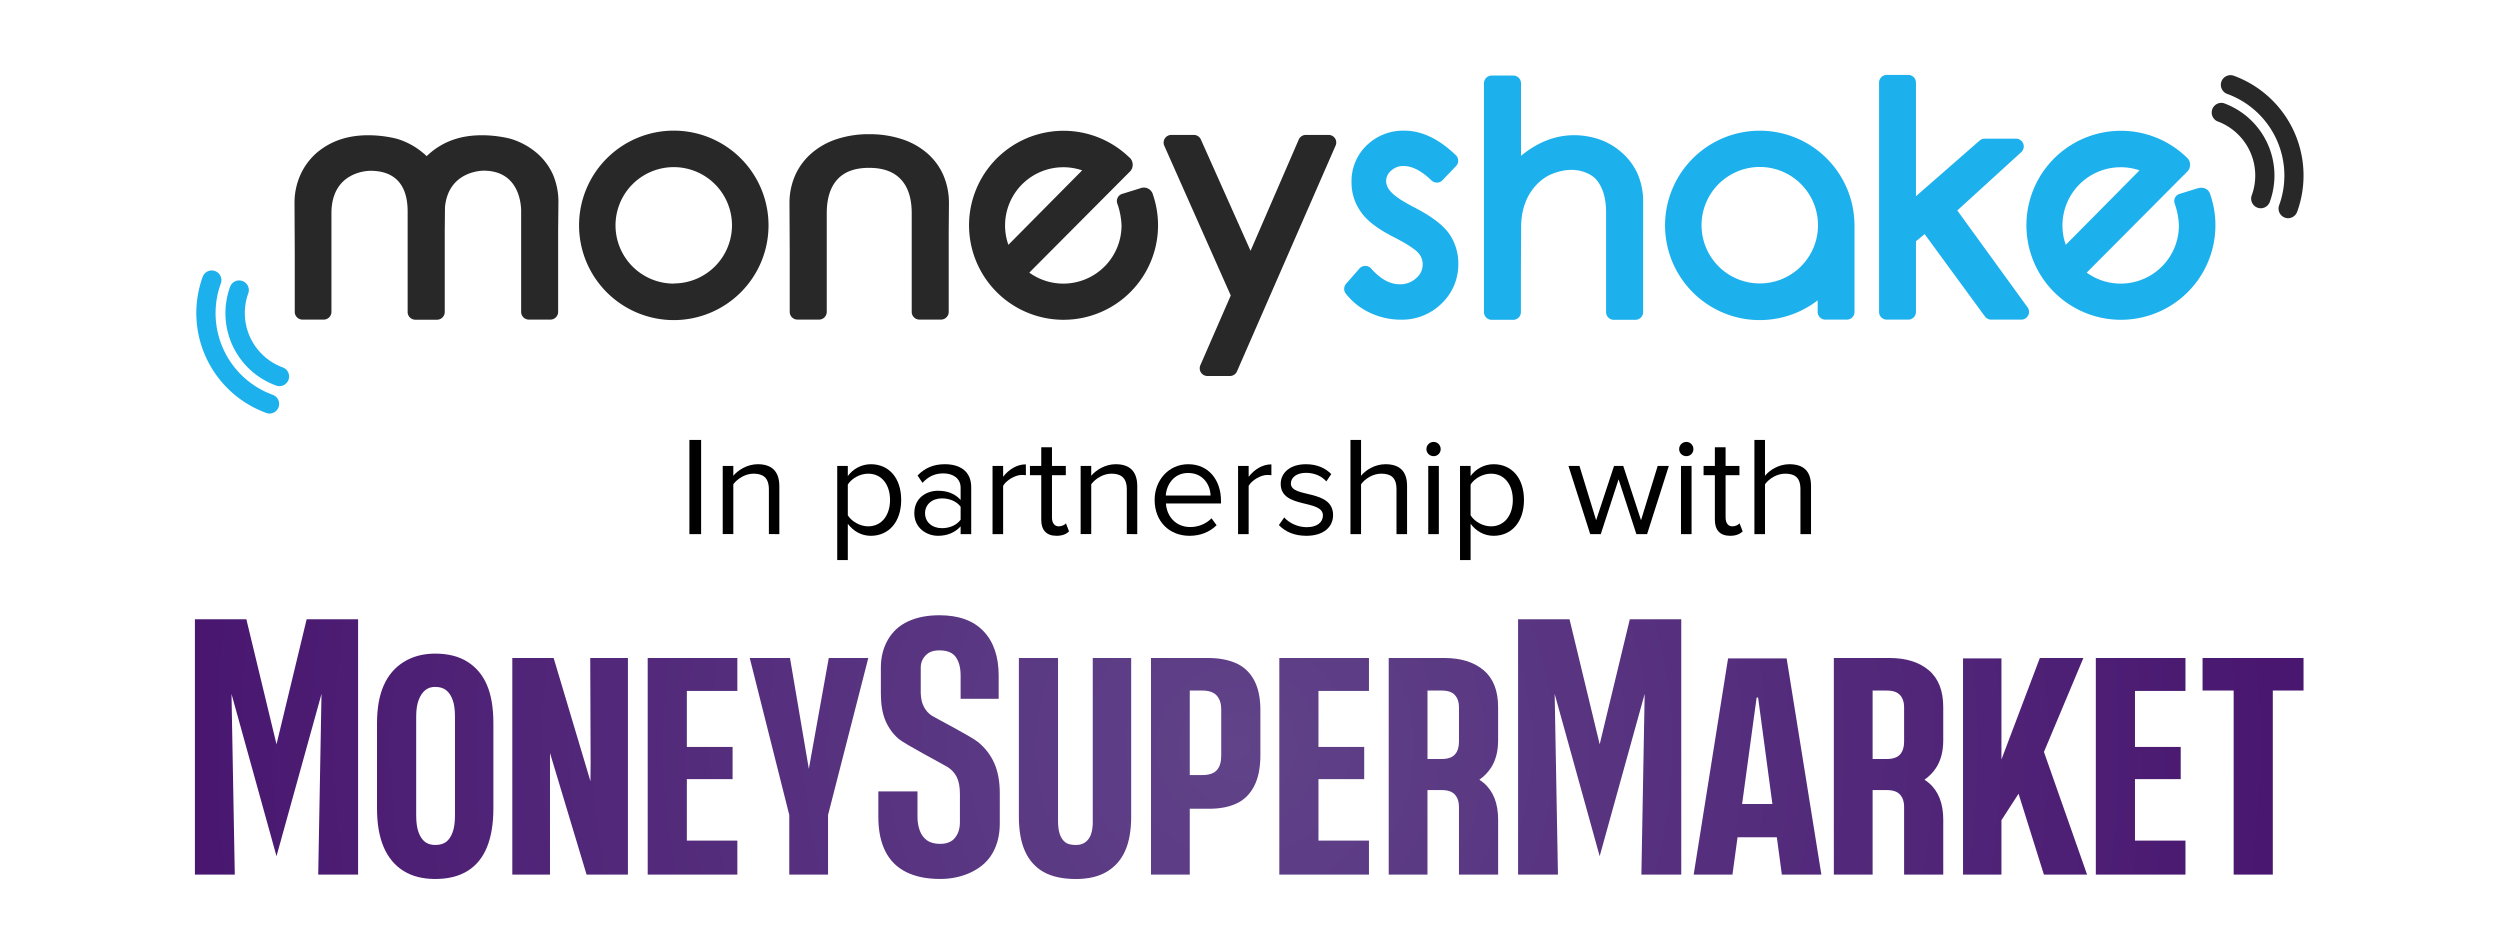 <?xml version="1.0" encoding="UTF-8" standalone="no"?>
<svg
   viewBox="0 0 545.71 207.64"
   version="1.1"
   id="svg70"
   sodipodi:docname="moneyshake_logo_msm.svg"
   width="545.71"
   height="207.64"
   inkscape:version="1.2.2 (b0a8486541, 2022-12-01)"
   xmlns:inkscape="http://www.inkscape.org/namespaces/inkscape"
   xmlns:sodipodi="http://sodipodi.sourceforge.net/DTD/sodipodi-0.dtd"
   xmlns:xlink="http://www.w3.org/1999/xlink"
   xmlns="http://www.w3.org/2000/svg"
   xmlns:svg="http://www.w3.org/2000/svg">
  <sodipodi:namedview
     id="namedview72"
     pagecolor="#ffffff"
     bordercolor="#666666"
     borderopacity="1.0"
     inkscape:showpageshadow="2"
     inkscape:pageopacity="0.0"
     inkscape:pagecheckerboard="0"
     inkscape:deskcolor="#d1d1d1"
     showgrid="false"
     inkscape:zoom="1.4316689"
     inkscape:cx="392.89811"
     inkscape:cy="148.42817"
     inkscape:window-width="934"
     inkscape:window-height="1028"
     inkscape:window-x="968"
     inkscape:window-y="34"
     inkscape:window-maximized="1"
     inkscape:current-layer="Layer_1-2"
     showguides="true">
    <sodipodi:guide
       position="58.673,119.631"
       orientation="0,-1"
       id="guide354"
       inkscape:locked="false" />
  </sodipodi:namedview>
  <defs
     id="defs4">
    <style
       id="style2">.cls-1{fill:#282828;}.cls-2{fill:#1cb0ed;}</style>
    <radialGradient
       id="SVGID_2_"
       cx="504.947"
       cy="63.826"
       r="500.402"
       gradientUnits="userSpaceOnUse">
      <stop
         offset="0"
         style="stop-color:#604389"
         id="stop358" />
      <stop
         offset="0.999"
         style="stop-color:#491770"
         id="stop360" />
    </radialGradient>
    <radialGradient
       id="radialGradient511"
       cx="504.947"
       cy="63.826"
       r="500.402"
       gradientUnits="userSpaceOnUse">
      <stop
         offset="0"
         style="stop-color:#604389"
         id="stop507" />
      <stop
         offset="0.999"
         style="stop-color:#491770"
         id="stop509" />
    </radialGradient>
    <path
       id="SVGID_1_"
       d="m 1020.58,20.69 v 15.76 h -14.88 v 89.08 H 986.75 V 36.45 H 971.7 V 20.69 Z m -879.22,13.1 c 2.06,4.84 3.1,10.98 3.1,18.42 v 41.26 c 0,7.44 -1.04,13.7 -3.1,18.77 -2.07,5.08 -5.2,8.92 -9.39,11.51 -4.19,2.6 -9.42,3.9 -15.67,3.9 -6.02,0 -11.13,-1.3 -15.32,-3.9 -4.19,-2.6 -7.38,-6.4 -9.56,-11.42 -2.19,-5.02 -3.28,-11.3 -3.28,-18.86 V 52.21 c 0,-7.32 1.09,-13.43 3.28,-18.33 2.18,-4.9 5.43,-8.68 9.74,-11.33 4.31,-2.66 9.36,-3.98 15.14,-3.98 6.26,0 11.48,1.33 15.67,3.98 4.2,2.65 7.33,6.4 9.39,11.24 z m -15.49,15.23 c 0,-3.19 -0.35,-5.81 -1.06,-7.88 -0.71,-2.06 -1.74,-3.66 -3.1,-4.78 -1.36,-1.12 -3.16,-1.68 -5.4,-1.68 -2.01,0 -3.66,0.56 -4.96,1.68 -1.3,1.12 -2.33,2.72 -3.1,4.78 -0.77,2.07 -1.15,4.69 -1.15,7.88 v 47.82 c 0,3.43 0.38,6.17 1.15,8.23 0.77,2.07 1.8,3.6 3.1,4.61 1.3,1 2.95,1.5 4.96,1.5 2.24,0 4.01,-0.5 5.31,-1.5 1.3,-1 2.33,-2.54 3.1,-4.61 0.77,-2.06 1.15,-4.81 1.15,-8.23 z m 794.17,76.51 h 43.39 V 109.06 H 938.99 V 79.31 h 22.14 V 63.72 h -22.14 v -27.1 h 24.44 V 20.69 H 920.04 Z M 191.52,71.69 191.44,80.35 173.63,20.69 h -20.01 v 104.84 h 18.24 V 66.67 l 17.71,58.86 h 20.01 V 20.69 H 191.34 Z M 512.59,31.31 c 2.06,3.78 3.1,8.62 3.1,14.52 V 67.8 c 0,6.02 -1,10.98 -3.01,14.88 -2.01,3.9 -4.84,6.7 -8.5,8.41 -3.66,1.71 -8.09,2.57 -13.28,2.57 h -9.39 v 31.88 H 462.74 V 20.69 h 27.63 c 5.19,0 9.68,0.83 13.46,2.48 3.77,1.65 6.69,4.37 8.76,8.14 z m -15.85,14.17 c 0,-2.71 -0.71,-4.9 -2.13,-6.55 -1.42,-1.65 -3.78,-2.48 -7.08,-2.48 h -6.02 v 40.91 h 6.02 c 3.3,0 5.67,-0.8 7.08,-2.39 1.42,-1.59 2.13,-3.92 2.13,-7 z m -277.59,80.05 h 43.39 V 109.06 H 238.1 V 79.31 h 22.14 V 63.72 H 238.1 v -27.1 h 24.44 V 20.69 h -43.39 z m 305.7,0 h 43.39 V 109.06 H 543.8 V 79.31 h 22.14 V 63.72 H 543.8 v -27.1 h 24.44 V 20.69 H 524.85 Z M 914.02,20.69 H 892.95 L 874.36,69.82 V 20.87 h -18.59 v 104.66 h 18.59 V 99.2 l 8.28,-12.82 12.27,39.15 h 20.9 L 894.93,66.16 Z M 297.14,74.35 288.02,20.69 h -19.48 l 19.13,75.97 v 28.87 h 18.77 V 96.66 l 19.48,-75.97 h -19.13 z m 473.25,-53.48 16.82,104.66 h -19.13 l -2.43,-18.06 h -19.02 l -2.46,18.06 H 725.4 L 742.05,20.87 Z m -6.89,70.48 -6.92,-51.53 h -0.71 l -7.03,51.53 z m -328.92,8.32 c 0,2.6 -0.3,4.72 -0.89,6.38 -0.59,1.66 -1.51,2.92 -2.74,3.81 -1.24,0.89 -2.74,1.33 -4.52,1.33 -2.36,0 -4.1,-0.44 -5.22,-1.33 -1.12,-0.89 -1.98,-2.15 -2.57,-3.81 -0.59,-1.65 -0.89,-3.78 -0.89,-6.38 V 20.69 H 398.8 v 76.86 c 0,6.73 1,12.31 3.01,16.74 2.01,4.43 5.02,7.76 9.03,10.01 4.01,2.24 9.21,3.36 15.58,3.36 6.02,0 11.01,-1.18 14.96,-3.54 3.95,-2.36 6.91,-5.72 8.85,-10.09 1.95,-4.37 2.92,-9.86 2.92,-16.47 V 20.69 H 434.56 V 99.67 Z M 846.19,44.42 v 16.12 c 0,5.31 -1.15,9.74 -3.45,13.28 -1.48,2.27 -3.35,4.19 -5.61,5.76 l -0.06,-0.02 c 0.74,0.49 1.46,1.01 2.13,1.58 4.66,3.96 7,9.89 7,17.8 v 26.59 H 827.25 V 92.59 c 0,-2.36 -0.65,-4.28 -1.95,-5.76 -1.3,-1.47 -3.43,-2.21 -6.38,-2.21 h -6.91 v 40.91 H 793.24 V 20.69 h 26.92 c 8.03,0 14.37,1.98 19.04,5.93 4.66,3.96 6.99,9.89 6.99,17.8 z m -27.27,25.15 c 2.95,0 5.07,-0.74 6.38,-2.21 1.3,-1.47 1.95,-3.51 1.95,-6.11 V 44.42 c 0,-2.36 -0.65,-4.28 -1.95,-5.76 -1.3,-1.47 -3.43,-2.21 -6.38,-2.21 h -6.91 V 69.57 Z M 630.75,44.42 v 16.12 c 0,5.31 -1.15,9.74 -3.45,13.28 -1.48,2.27 -3.35,4.19 -5.61,5.76 l -0.06,-0.02 c 0.74,0.49 1.46,1.01 2.13,1.58 4.66,3.96 7,9.89 7,17.8 v 26.59 H 611.8 V 92.59 c 0,-2.36 -0.65,-4.28 -1.95,-5.76 -1.3,-1.47 -3.43,-2.21 -6.38,-2.21 h -6.91 v 40.91 H 577.8 V 20.69 h 26.92 c 8.03,0 14.37,1.98 19.04,5.93 4.66,3.96 6.99,9.89 6.99,17.8 z m -27.27,25.15 c 2.95,0 5.07,-0.74 6.38,-2.21 1.3,-1.47 1.95,-3.51 1.95,-6.11 V 44.42 c 0,-2.36 -0.65,-4.28 -1.95,-5.76 -1.3,-1.47 -3.43,-2.21 -6.38,-2.21 h -6.91 V 69.57 Z M 39.49,62.47 24.9,1.95 H 0 v 123.58 h 19.3 l -1.59,-87.45 21.78,78.54 21.78,-78.54 -1.59,87.45 h 19.3 V 1.95 h -24.9 z m 339.52,-1.12 c -3.48,-2.83 -21.02,-11.83 -22.49,-12.84 -1.48,-1 -2.69,-2.36 -3.63,-4.07 -0.95,-1.71 -1.48,-3.92 -1.59,-6.64 V 25.32 c 0,-1.53 0.35,-2.92 1.06,-4.16 0.71,-1.24 1.68,-2.24 2.92,-3.01 1.24,-0.77 2.92,-1.15 5.05,-1.15 3.78,0 6.43,1.09 7.97,3.28 1.53,2.19 2.3,5.17 2.3,8.94 v 11.23 h 18.42 V 29.22 c 0,-9.21 -2.45,-16.38 -7.35,-21.52 C 376.77,2.56 369.66,0 360.33,0 c -5.79,0 -10.8,0.97 -15.05,2.92 -4.25,1.95 -7.53,4.9 -9.83,8.85 -2.3,3.96 -3.45,8.47 -3.45,13.55 v 12.47 c 0,5.31 0.74,9.71 2.21,13.19 1.48,3.48 3.6,6.44 6.38,8.85 2.77,2.42 21.78,12.4 23.73,13.64 1.95,1.24 3.42,2.86 4.43,4.87 1,2.01 1.51,4.72 1.51,8.15 v 13.71 c 0,3.07 -0.8,5.58 -2.39,7.53 -1.59,1.95 -3.98,2.92 -7.17,2.92 -2.72,0 -4.87,-0.59 -6.46,-1.77 -1.59,-1.18 -2.75,-2.77 -3.45,-4.78 -0.71,-2.01 -1.06,-4.13 -1.06,-6.38 V 85.25 h -18.95 v 12.47 c 0,6.49 1.12,11.98 3.36,16.47 2.24,4.49 5.61,7.85 10.09,10.09 4.49,2.24 9.98,3.36 16.47,3.36 5.55,0 10.63,-1.12 15.23,-3.36 4.6,-2.24 8.03,-5.37 10.27,-9.39 2.24,-4.01 3.36,-8.74 3.36,-14.17 v -14.6 c 0,-5.67 -0.89,-10.51 -2.66,-14.52 -1.78,-3.99 -4.41,-7.42 -7.89,-10.25 z m 300.9,1.12 -14.6,-60.52 h -24.9 v 123.58 h 19.3 l -1.59,-87.45 21.78,78.54 21.78,-78.54 -1.59,87.45 h 19.3 V 1.95 h -24.9 z" />
  </defs>
  <g
     id="Layer_2"
     data-name="Layer 2">
    <g
       id="Layer_1-2"
       data-name="Layer 1">
      <path
         class="cls-1"
         d="m 493.493,45.459 a 2.141,2.141 0 0 1 -0.717,-0.126 2.099,2.099 0 0 1 -1.256,-2.698 12.603,12.603 0 0 0 -7.536,-16.168 2.107,2.107 0 0 1 1.425,-3.945 16.801,16.801 0 0 1 10.048,21.555 2.107,2.107 0 0 1 -1.964,1.382 z"
         id="path6"
         style="stroke-width:1" />
      <path
         class="cls-1"
         d="m 499.478,47.634 a 1.947,1.947 0 0 1 -0.717,-0.126 2.107,2.107 0 0 1 -1.264,-2.698 18.967,18.967 0 0 0 -11.338,-24.312 2.109,2.109 0 0 1 1.45,-3.962 23.19,23.19 0 0 1 13.816,29.715 2.116,2.116 0 0 1 -1.947,1.382 z"
         id="path8"
         style="stroke-width:1" />
      <path
         class="cls-2"
         d="M 60.992,84.287 A 2.141,2.141 0 0 1 60.276,84.16 16.801,16.801 0 0 1 50.227,62.605 a 2.108,2.108 0 0 1 3.962,1.442 12.645,12.645 0 0 0 7.528,16.152 2.107,2.107 0 0 1 -0.725,4.088 z"
         id="path10"
         style="stroke-width:1" />
      <path
         class="cls-2"
         d="M 58.86,90.272 A 2.141,2.141 0 0 1 58.143,90.145 23.207,23.207 0 0 1 44.242,60.43 a 2.108,2.108 0 0 1 3.962,1.442 18.959,18.959 0 0 0 11.338,24.312 2.107,2.107 0 0 1 -0.683,4.088 z"
         id="path12"
         style="stroke-width:1" />
      <path
         class="cls-1"
         d="m 291.422,30.209 a 1.686,1.686 0 0 0 -1.416,-0.759 h -4.965 a 1.686,1.686 0 0 0 -1.543,1.012 L 272.977,54.749 262.128,30.445 a 1.686,1.686 0 0 0 -1.534,-0.995 h -4.906 a 1.686,1.686 0 0 0 -1.416,0.767 1.686,1.686 0 0 0 -0.126,1.602 l 14.508,32.682 -6.634,15.216 a 1.686,1.686 0 0 0 1.543,2.36 h 4.906 a 1.686,1.686 0 0 0 1.543,-1.012 l 21.513,-49.255 a 1.686,1.686 0 0 0 -0.101,-1.602 z"
         id="path48"
         style="stroke-width:1" />
      <path
         class="cls-2"
         d="m 308.576,45.198 v 0 c -3.237,-1.686 -4.502,-2.757 -5.058,-3.448 a 3.372,3.372 0 0 1 -0.953,-2.192 2.984,2.984 0 0 1 1.071,-2.284 3.869,3.869 0 0 1 2.74,-1.037 c 1.888,0 3.945,1.062 6.103,3.153 a 1.762,1.762 0 0 0 1.205,0.472 1.686,1.686 0 0 0 1.189,-0.523 l 2.959,-3.094 a 1.686,1.686 0 0 0 -0.051,-2.377 c -3.692,-3.549 -7.46,-5.345 -11.203,-5.345 a 11.422,11.422 0 0 0 -8.228,3.186 10.765,10.765 0 0 0 -3.33,8.042 10.9,10.9 0 0 0 2.082,6.558 c 1.332,1.922 3.709,3.718 7.258,5.505 3.684,1.897 4.898,2.984 5.294,3.456 a 3.718,3.718 0 0 1 0.894,2.478 3.844,3.844 0 0 1 -1.408,2.959 5.108,5.108 0 0 1 -3.583,1.349 c -2.166,0 -4.215,-1.13 -6.272,-3.448 a 1.686,1.686 0 0 0 -1.264,-0.565 v 0 a 1.686,1.686 0 0 0 -1.264,0.565 l -2.925,3.33 a 1.686,1.686 0 0 0 -0.076,2.133 14.263,14.263 0 0 0 5.311,4.215 15.722,15.722 0 0 0 6.685,1.492 12.299,12.299 0 0 0 8.969,-3.566 11.802,11.802 0 0 0 3.608,-8.683 11.338,11.338 0 0 0 -2.133,-6.693 c -1.399,-1.871 -3.895,-3.726 -7.621,-5.64 z"
         id="path50"
         style="stroke-width:1" />
      <path
         class="cls-2"
         d="M 427.243,45.939 441.203,33.21 a 1.686,1.686 0 0 0 -1.13,-2.934 h -6.845 a 1.728,1.728 0 0 0 -1.113,0.413 L 418.223,42.829 V 18.037 a 1.686,1.686 0 0 0 -1.686,-1.686 h -4.679 a 1.686,1.686 0 0 0 -1.686,1.686 v 50.048 a 1.686,1.686 0 0 0 1.686,1.686 h 4.679 a 1.686,1.686 0 0 0 1.686,-1.686 V 52.658 l 1.897,-1.551 13.159,17.972 a 1.686,1.686 0 0 0 1.366,0.691 h 6.575 a 1.686,1.686 0 0 0 1.501,-0.919 1.686,1.686 0 0 0 -0.135,-1.762 z"
         id="path52"
         style="stroke-width:1" />
      <path
         class="cls-2"
         d="m 358.675,50.23 v -5.901 a 15.283,15.283 0 0 0 -1.214,-6.381 13.488,13.488 0 0 0 -3.608,-4.78 14.432,14.432 0 0 0 -5.53,-2.993 c -6.794,-1.888 -12.282,0.514 -16.312,3.844 V 18.18 a 1.686,1.686 0 0 0 -1.686,-1.686 h -4.712 a 1.686,1.686 0 0 0 -1.686,1.686 v 26.132 0 15.216 0 8.598 a 1.686,1.686 0 0 0 1.686,1.686 h 4.687 a 1.686,1.686 0 0 0 1.686,-1.686 v -8.598 0 l 0.051,-9.939 c 0,-8.91 6.373,-11.465 6.373,-11.465 6.398,-2.757 9.821,0.843 9.821,0.843 q 2.352,2.529 2.352,7.385 v 3.785 c 0,0 0,0.059 0,0.084 v 17.905 a 1.686,1.686 0 0 0 1.686,1.686 h 4.712 a 1.686,1.686 0 0 0 1.686,-1.686 V 50.23 Z"
         id="path54"
         style="stroke-width:1" />
      <path
         class="cls-1"
         d="m 207.14,44.489 a 15.334,15.334 0 0 0 -1.281,-6.39 13.538,13.538 0 0 0 -3.608,-4.771 15.932,15.932 0 0 0 -5.522,-3.001 22.676,22.676 0 0 0 -6.997,-1.037 22.288,22.288 0 0 0 -6.955,1.037 16.017,16.017 0 0 0 -5.488,3.001 13.935,13.935 0 0 0 -3.642,4.771 14.955,14.955 0 0 0 -1.315,6.39 l 0.051,10.858 v 12.729 a 1.686,1.686 0 0 0 1.686,1.686 h 4.712 a 1.686,1.686 0 0 0 1.686,-1.686 v -12.535 0 -8.986 q 0,-4.839 2.318,-7.385 2.318,-2.546 6.955,-2.529 4.569,0 6.921,2.529 2.352,2.529 2.352,7.385 v 3.625 0 17.897 a 1.686,1.686 0 0 0 1.686,1.686 h 4.704 a 1.686,1.686 0 0 0 1.686,-1.686 v -17.585 0 z"
         id="path56"
         style="stroke-width:1" />
      <path
         class="cls-1"
         d="m 120.701,38.1 a 13.538,13.538 0 0 0 -3.608,-4.771 16.017,16.017 0 0 0 -5.522,-3.001 c 0,0 -6.289,-1.812 -12.105,0 a 15.629,15.629 0 0 0 -5.496,3.001 c -0.287,0.236 -0.556,0.497 -0.843,0.759 -0.261,-0.261 -0.531,-0.523 -0.843,-0.759 a 16.017,16.017 0 0 0 -5.53,-3.001 c 0,0 -6.28,-1.812 -12.097,0 a 15.486,15.486 0 0 0 -5.496,3.001 14.036,14.036 0 0 0 -3.557,4.771 14.955,14.955 0 0 0 -1.315,6.39 l 0.051,10.858 v 12.729 a 1.686,1.686 0 0 0 1.686,1.686 h 4.636 a 1.686,1.686 0 0 0 1.686,-1.686 v -12.535 0 -8.986 c 0,-9.425 8.506,-9.273 8.506,-9.273 7.46,0 8.05,5.901 8.126,8.514 v 9.576 12.729 a 1.686,1.686 0 0 0 1.686,1.686 h 4.729 a 1.686,1.686 0 0 0 1.686,-1.686 v -17.61 0 l 0.051,-5.26 c 0.759,-8.084 8.43,-7.975 8.43,-7.975 8.759,0 8.194,9.273 8.194,9.273 v 3.625 0 17.922 a 1.686,1.686 0 0 0 1.686,1.686 h 4.704 a 1.686,1.686 0 0 0 1.686,-1.686 v -17.585 0 l 0.059,-6.002 a 15.334,15.334 0 0 0 -1.189,-6.39 z"
         id="path58"
         style="stroke-width:1" />
      <path
         class="cls-1"
         d="m 147.078,28.515 a 20.678,20.678 0 1 0 20.678,20.712 20.678,20.678 0 0 0 -20.678,-20.712 z m 0,33.391 a 12.712,12.712 0 1 1 12.704,-12.678 12.712,12.712 0 0 1 -12.704,12.645 z"
         id="path60"
         style="stroke-width:1" />
      <path
         class="cls-1"
         d="m 243.911,44.489 a 16.109,16.109 0 0 1 0.902,4.738 12.704,12.704 0 0 1 -20.13,10.284 l 21.816,-21.918 a 2.133,2.133 0 0 0 -0.093,-3.33 20.628,20.628 0 1 0 5.26,8.219 2.048,2.048 0 0 0 -2.765,-1.382 l -3.861,1.197 a 1.635,1.635 0 0 0 -1.13,2.192 z m -23.797,8.952 a 12.712,12.712 0 0 1 16.101,-16.253 z"
         id="path62"
         style="stroke-width:1" />
      <path
         class="cls-2"
         d="m 474.72,44.489 a 16.109,16.109 0 0 1 0.902,4.738 12.704,12.704 0 0 1 -20.13,10.284 l 21.816,-21.918 a 2.133,2.133 0 0 0 -0.093,-3.33 20.628,20.628 0 1 0 5.26,8.219 c 0,0 -0.447,-1.981 -2.765,-1.382 l -3.852,1.197 a 1.635,1.635 0 0 0 -1.138,2.192 z m -23.797,8.952 a 12.712,12.712 0 0 1 16.101,-16.253 z"
         id="path64"
         style="stroke-width:1" />
      <path
         class="cls-2"
         d="m 404.794,48.797 a 20.67,20.67 0 1 0 -8.025,16.758 v 2.529 a 1.686,1.686 0 0 0 1.686,1.686 h 4.67 a 1.686,1.686 0 0 0 1.686,-1.686 V 48.907 a 0.202,0.202 0 0 0 -0.017,-0.11 z m -20.662,13.075 a 12.712,12.712 0 1 1 12.712,-12.645 12.712,12.712 0 0 1 -12.712,12.645 z"
         id="path66"
         style="stroke-width:1" />
      <g
         id="g368"
         transform="matrix(0.451,0,0,0.451,42.546,134.299)"
         style="stroke-width:2.216">
        <defs
           id="defs356">
          <path
             id="path660"
             d="m 1020.58,20.69 v 15.76 h -14.88 v 89.08 H 986.75 V 36.45 H 971.7 V 20.69 Z m -879.22,13.1 c 2.06,4.84 3.1,10.98 3.1,18.42 v 41.26 c 0,7.44 -1.04,13.7 -3.1,18.77 -2.07,5.08 -5.2,8.92 -9.39,11.51 -4.19,2.6 -9.42,3.9 -15.67,3.9 -6.02,0 -11.13,-1.3 -15.32,-3.9 -4.19,-2.6 -7.38,-6.4 -9.56,-11.42 -2.19,-5.02 -3.28,-11.3 -3.28,-18.86 V 52.21 c 0,-7.32 1.09,-13.43 3.28,-18.33 2.18,-4.9 5.43,-8.68 9.74,-11.33 4.31,-2.66 9.36,-3.98 15.14,-3.98 6.26,0 11.48,1.33 15.67,3.98 4.2,2.65 7.33,6.4 9.39,11.24 z m -15.49,15.23 c 0,-3.19 -0.35,-5.81 -1.06,-7.88 -0.71,-2.06 -1.74,-3.66 -3.1,-4.78 -1.36,-1.12 -3.16,-1.68 -5.4,-1.68 -2.01,0 -3.66,0.56 -4.96,1.68 -1.3,1.12 -2.33,2.72 -3.1,4.78 -0.77,2.07 -1.15,4.69 -1.15,7.88 v 47.82 c 0,3.43 0.38,6.17 1.15,8.23 0.77,2.07 1.8,3.6 3.1,4.61 1.3,1 2.95,1.5 4.96,1.5 2.24,0 4.01,-0.5 5.31,-1.5 1.3,-1 2.33,-2.54 3.1,-4.61 0.77,-2.06 1.15,-4.81 1.15,-8.23 z m 794.17,76.51 h 43.39 V 109.06 H 938.99 V 79.31 h 22.14 V 63.72 h -22.14 v -27.1 h 24.44 V 20.69 H 920.04 Z M 191.52,71.69 191.44,80.35 173.63,20.69 h -20.01 v 104.84 h 18.24 V 66.67 l 17.71,58.86 h 20.01 V 20.69 H 191.34 Z M 512.59,31.31 c 2.06,3.78 3.1,8.62 3.1,14.52 V 67.8 c 0,6.02 -1,10.98 -3.01,14.88 -2.01,3.9 -4.84,6.7 -8.5,8.41 -3.66,1.71 -8.09,2.57 -13.28,2.57 h -9.39 v 31.88 H 462.74 V 20.69 h 27.63 c 5.19,0 9.68,0.83 13.46,2.48 3.77,1.65 6.69,4.37 8.76,8.14 z m -15.85,14.17 c 0,-2.71 -0.71,-4.9 -2.13,-6.55 -1.42,-1.65 -3.78,-2.48 -7.08,-2.48 h -6.02 v 40.91 h 6.02 c 3.3,0 5.67,-0.8 7.08,-2.39 1.42,-1.59 2.13,-3.92 2.13,-7 z m -277.59,80.05 h 43.39 V 109.06 H 238.1 V 79.31 h 22.14 V 63.72 H 238.1 v -27.1 h 24.44 V 20.69 h -43.39 z m 305.7,0 h 43.39 V 109.06 H 543.8 V 79.31 h 22.14 V 63.72 H 543.8 v -27.1 h 24.44 V 20.69 H 524.85 Z M 914.02,20.69 H 892.95 L 874.36,69.82 V 20.87 h -18.59 v 104.66 h 18.59 V 99.2 l 8.28,-12.82 12.27,39.15 h 20.9 L 894.93,66.16 Z M 297.14,74.35 288.02,20.69 h -19.48 l 19.13,75.97 v 28.87 h 18.77 V 96.66 l 19.48,-75.97 h -19.13 z m 473.25,-53.48 16.82,104.66 h -19.13 l -2.43,-18.06 h -19.02 l -2.46,18.06 H 725.4 L 742.05,20.87 Z m -6.89,70.48 -6.92,-51.53 h -0.71 l -7.03,51.53 z m -328.92,8.32 c 0,2.6 -0.3,4.72 -0.89,6.38 -0.59,1.66 -1.51,2.92 -2.74,3.81 -1.24,0.89 -2.74,1.33 -4.52,1.33 -2.36,0 -4.1,-0.44 -5.22,-1.33 -1.12,-0.89 -1.98,-2.15 -2.57,-3.81 -0.59,-1.65 -0.89,-3.78 -0.89,-6.38 V 20.69 H 398.8 v 76.86 c 0,6.73 1,12.31 3.01,16.74 2.01,4.43 5.02,7.76 9.03,10.01 4.01,2.24 9.21,3.36 15.58,3.36 6.02,0 11.01,-1.18 14.96,-3.54 3.95,-2.36 6.91,-5.72 8.85,-10.09 1.95,-4.37 2.92,-9.86 2.92,-16.47 V 20.69 H 434.56 V 99.67 Z M 846.19,44.42 v 16.12 c 0,5.31 -1.15,9.74 -3.45,13.28 -1.48,2.27 -3.35,4.19 -5.61,5.76 l -0.06,-0.02 c 0.74,0.49 1.46,1.01 2.13,1.58 4.66,3.96 7,9.89 7,17.8 v 26.59 H 827.25 V 92.59 c 0,-2.36 -0.65,-4.28 -1.95,-5.76 -1.3,-1.47 -3.43,-2.21 -6.38,-2.21 h -6.91 v 40.91 H 793.24 V 20.69 h 26.92 c 8.03,0 14.37,1.98 19.04,5.93 4.66,3.96 6.99,9.89 6.99,17.8 z m -27.27,25.15 c 2.95,0 5.07,-0.74 6.38,-2.21 1.3,-1.47 1.95,-3.51 1.95,-6.11 V 44.42 c 0,-2.36 -0.65,-4.28 -1.95,-5.76 -1.3,-1.47 -3.43,-2.21 -6.38,-2.21 h -6.91 V 69.57 Z M 630.75,44.42 v 16.12 c 0,5.31 -1.15,9.74 -3.45,13.28 -1.48,2.27 -3.35,4.19 -5.61,5.76 l -0.06,-0.02 c 0.74,0.49 1.46,1.01 2.13,1.58 4.66,3.96 7,9.89 7,17.8 v 26.59 H 611.8 V 92.59 c 0,-2.36 -0.65,-4.28 -1.95,-5.76 -1.3,-1.47 -3.43,-2.21 -6.38,-2.21 h -6.91 v 40.91 H 577.8 V 20.69 h 26.92 c 8.03,0 14.37,1.98 19.04,5.93 4.66,3.96 6.99,9.89 6.99,17.8 z m -27.27,25.15 c 2.95,0 5.07,-0.74 6.38,-2.21 1.3,-1.47 1.95,-3.51 1.95,-6.11 V 44.42 c 0,-2.36 -0.65,-4.28 -1.95,-5.76 -1.3,-1.47 -3.43,-2.21 -6.38,-2.21 h -6.91 V 69.57 Z M 39.49,62.47 24.9,1.95 H 0 v 123.58 h 19.3 l -1.59,-87.45 21.78,78.54 21.78,-78.54 -1.59,87.45 h 19.3 V 1.95 h -24.9 z m 339.52,-1.12 c -3.48,-2.83 -21.02,-11.83 -22.49,-12.84 -1.48,-1 -2.69,-2.36 -3.63,-4.07 -0.95,-1.71 -1.48,-3.92 -1.59,-6.64 V 25.32 c 0,-1.53 0.35,-2.92 1.06,-4.16 0.71,-1.24 1.68,-2.24 2.92,-3.01 1.24,-0.77 2.92,-1.15 5.05,-1.15 3.78,0 6.43,1.09 7.97,3.28 1.53,2.19 2.3,5.17 2.3,8.94 v 11.23 h 18.42 V 29.22 c 0,-9.21 -2.45,-16.38 -7.35,-21.52 C 376.77,2.56 369.66,0 360.33,0 c -5.79,0 -10.8,0.97 -15.05,2.92 -4.25,1.95 -7.53,4.9 -9.83,8.85 -2.3,3.96 -3.45,8.47 -3.45,13.55 v 12.47 c 0,5.31 0.74,9.71 2.21,13.19 1.48,3.48 3.6,6.44 6.38,8.85 2.77,2.42 21.78,12.4 23.73,13.64 1.95,1.24 3.42,2.86 4.43,4.87 1,2.01 1.51,4.72 1.51,8.15 v 13.71 c 0,3.07 -0.8,5.58 -2.39,7.53 -1.59,1.95 -3.98,2.92 -7.17,2.92 -2.72,0 -4.87,-0.59 -6.46,-1.77 -1.59,-1.18 -2.75,-2.77 -3.45,-4.78 -0.71,-2.01 -1.06,-4.13 -1.06,-6.38 V 85.25 h -18.95 v 12.47 c 0,6.49 1.12,11.98 3.36,16.47 2.24,4.49 5.61,7.85 10.09,10.09 4.49,2.24 9.98,3.36 16.47,3.36 5.55,0 10.63,-1.12 15.23,-3.36 4.6,-2.24 8.03,-5.37 10.27,-9.39 2.24,-4.01 3.36,-8.74 3.36,-14.17 v -14.6 c 0,-5.67 -0.89,-10.51 -2.66,-14.52 -1.78,-3.99 -4.41,-7.42 -7.89,-10.25 z m 300.9,1.12 -14.6,-60.52 h -24.9 v 123.58 h 19.3 l -1.59,-87.45 21.78,78.54 21.78,-78.54 -1.59,87.45 h 19.3 V 1.95 h -24.9 z" />
        </defs>
        <radialGradient
           id="radialGradient521"
           cx="504.947"
           cy="63.826"
           r="500.402"
           gradientUnits="userSpaceOnUse">
          <stop
             offset="0"
             style="stop-color:#604389"
             id="stop517" />
          <stop
             offset="0.999"
             style="stop-color:#491770"
             id="stop519" />
        </radialGradient>
        <use
           xlink:href="#SVGID_1_"
           overflow="visible"
           fill="url(#SVGID_2_)"
           id="use363"
           style="fill:url(#SVGID_2_);stroke-width:9.463" />
        <clipPath
           id="SVGID_3_">
          <use
             xlink:href="#SVGID_1_"
             overflow="visible"
             id="use365" />
        </clipPath>
      </g>
      <g
         aria-label="In partnership with"
         id="text735"
         style="font-size:34.055px;line-height:1.25;letter-spacing:0px;stroke-width:1.105"
         transform="matrix(0.905,0,0,0.905,150.471,-4.463)">
        <path
           d="M 2.842,133.756 V 111.042 H 0.015 v 22.715 z"
           style="font-family:'Proxima Nova';-inkscape-font-specification:'Proxima Nova';stroke-width:1.105"
           id="path338" />
        <path
           d="m 21.708,133.756 v -11.545 c 0,-3.576 -1.805,-5.313 -5.21,-5.313 -2.486,0 -4.734,1.396 -5.891,2.792 v -2.384 H 8.052 v 16.449 h 2.554 v -12.021 c 0.988,-1.328 2.861,-2.554 4.87,-2.554 2.214,0 3.712,0.885 3.712,3.814 v 10.761 z"
           style="font-family:'Proxima Nova';-inkscape-font-specification:'Proxima Nova';stroke-width:1.105"
           id="path340" />
        <path
           d="m 43.776,134.165 c 4.325,0 7.322,-3.337 7.322,-8.65 0,-5.347 -2.997,-8.616 -7.322,-8.616 -2.316,0 -4.359,1.192 -5.551,2.861 v -2.452 h -2.554 v 22.715 h 2.554 v -8.752 c 1.362,1.805 3.303,2.895 5.551,2.895 z m -0.647,-2.282 c -2.009,0 -4.018,-1.226 -4.904,-2.656 v -7.424 c 0.885,-1.43 2.895,-2.622 4.904,-2.622 3.303,0 5.279,2.69 5.279,6.334 0,3.644 -1.975,6.368 -5.279,6.368 z"
           style="font-family:'Proxima Nova';-inkscape-font-specification:'Proxima Nova';stroke-width:1.105"
           id="path342" />
        <path
           d="m 67.989,133.756 v -11.306 c 0,-3.984 -2.861,-5.551 -6.368,-5.551 -2.69,0 -4.802,0.885 -6.573,2.724 l 1.192,1.771 c 1.464,-1.601 3.065,-2.282 5.04,-2.282 2.384,0 4.155,1.26 4.155,3.44 v 2.963 c -1.328,-1.498 -3.201,-2.214 -5.449,-2.214 -2.793,0 -5.721,1.703 -5.721,5.415 0,3.576 2.963,5.449 5.721,5.449 2.214,0 4.121,-0.783 5.449,-2.282 v 1.873 z m -7.049,-1.43 c -2.418,0 -4.087,-1.498 -4.087,-3.61 0,-2.077 1.669,-3.576 4.087,-3.576 1.771,0 3.508,0.681 4.495,2.009 v 3.133 c -0.988,1.362 -2.724,2.043 -4.495,2.043 z"
           style="font-family:'Proxima Nova';-inkscape-font-specification:'Proxima Nova';stroke-width:1.105"
           id="path344" />
        <path
           d="m 75.685,133.756 v -11.647 c 0.749,-1.328 2.895,-2.622 4.495,-2.622 0.375,0 0.681,0.034 0.988,0.068 v -2.622 c -2.248,0 -4.155,1.294 -5.483,2.997 v -2.622 h -2.554 v 16.449 z"
           style="font-family:'Proxima Nova';-inkscape-font-specification:'Proxima Nova';stroke-width:1.105"
           id="path346" />
        <path
           d="m 88.558,134.165 c 1.464,0 2.384,-0.443 3.031,-1.056 l -0.749,-1.941 c -0.341,0.375 -0.988,0.715 -1.737,0.715 -1.09,0 -1.635,-0.885 -1.635,-2.111 V 119.555 h 3.337 v -2.248 h -3.337 v -4.495 h -2.588 v 4.495 h -2.724 v 2.248 h 2.724 v 10.761 c 0,2.452 1.226,3.848 3.678,3.848 z"
           style="font-family:'Proxima Nova';-inkscape-font-specification:'Proxima Nova';stroke-width:1.105"
           id="path348" />
        <path
           d="m 108.038,133.756 v -11.545 c 0,-3.576 -1.805,-5.313 -5.21,-5.313 -2.486,0 -4.734,1.396 -5.891,2.792 v -2.384 h -2.554 v 16.449 h 2.554 v -12.021 c 0.988,-1.328 2.861,-2.554 4.87,-2.554 2.214,0 3.712,0.885 3.712,3.814 v 10.761 z"
           style="font-family:'Proxima Nova';-inkscape-font-specification:'Proxima Nova';stroke-width:1.105"
           id="path350" />
        <path
           d="m 120.638,134.165 c 2.656,0 4.87,-0.919 6.539,-2.554 l -1.226,-1.669 c -1.328,1.362 -3.201,2.111 -5.108,2.111 -3.542,0 -5.687,-2.588 -5.891,-5.687 h 13.281 v -0.647 c 0,-4.938 -2.929,-8.82 -7.901,-8.82 -4.7,0 -8.105,3.848 -8.105,8.616 0,5.142 3.508,8.65 8.412,8.65 z m 5.074,-9.706 h -10.795 c 0.136,-2.486 1.873,-5.449 5.381,-5.449 3.746,0 5.381,3.031 5.415,5.449 z"
           style="font-family:'Proxima Nova';-inkscape-font-specification:'Proxima Nova';stroke-width:1.105"
           id="path352" />
        <path
           d="m 134.907,133.756 v -11.647 c 0.749,-1.328 2.895,-2.622 4.495,-2.622 0.375,0 0.681,0.034 0.988,0.068 v -2.622 c -2.248,0 -4.155,1.294 -5.483,2.997 v -2.622 h -2.554 v 16.449 z"
           style="font-family:'Proxima Nova';-inkscape-font-specification:'Proxima Nova';stroke-width:1.105"
           id="path354" />
        <path
           d="m 148.835,134.165 c 4.223,0 6.436,-2.214 6.436,-4.972 0,-6.402 -10.182,-4.053 -10.182,-7.628 0,-1.464 1.396,-2.588 3.644,-2.588 2.145,0 3.916,0.885 4.904,2.077 l 1.192,-1.771 c -1.294,-1.328 -3.269,-2.384 -6.096,-2.384 -3.916,0 -6.096,2.145 -6.096,4.734 0,6.096 10.182,3.644 10.182,7.628 0,1.635 -1.396,2.827 -3.916,2.827 -2.248,0 -4.325,-1.09 -5.415,-2.35 l -1.294,1.839 c 1.669,1.737 3.916,2.588 6.641,2.588 z"
           style="font-family:'Proxima Nova';-inkscape-font-specification:'Proxima Nova';stroke-width:1.105"
           id="path356" />
        <path
           d="m 173.116,133.756 v -11.613 c 0,-3.576 -1.805,-5.244 -5.244,-5.244 -2.486,0 -4.734,1.396 -5.857,2.792 v -8.65 h -2.554 v 22.715 h 2.554 v -12.021 c 0.954,-1.328 2.861,-2.554 4.836,-2.554 2.248,0 3.712,0.817 3.712,3.746 v 10.829 z"
           style="font-family:'Proxima Nova';-inkscape-font-specification:'Proxima Nova';stroke-width:1.105"
           id="path358" />
        <path
           d="m 179.519,114.958 c 0.954,0 1.703,-0.749 1.703,-1.703 0,-0.954 -0.749,-1.737 -1.703,-1.737 -0.954,0 -1.737,0.783 -1.737,1.737 0,0.954 0.783,1.703 1.737,1.703 z m 1.26,18.798 v -16.449 h -2.554 v 16.449 z"
           style="font-family:'Proxima Nova';-inkscape-font-specification:'Proxima Nova';stroke-width:1.105"
           id="path360" />
        <path
           d="m 193.992,134.165 c 4.325,0 7.322,-3.337 7.322,-8.65 0,-5.347 -2.997,-8.616 -7.322,-8.616 -2.316,0 -4.359,1.192 -5.551,2.861 v -2.452 h -2.554 v 22.715 h 2.554 v -8.752 c 1.362,1.805 3.303,2.895 5.551,2.895 z m -0.647,-2.282 c -2.009,0 -4.018,-1.226 -4.904,-2.656 v -7.424 c 0.885,-1.43 2.895,-2.622 4.904,-2.622 3.303,0 5.279,2.69 5.279,6.334 0,3.644 -1.975,6.368 -5.279,6.368 z"
           style="font-family:'Proxima Nova';-inkscape-font-specification:'Proxima Nova';stroke-width:1.105"
           id="path362" />
        <path
           d="m 231.01,133.756 5.244,-16.449 h -2.69 l -4.018,13.111 -4.291,-13.111 h -2.214 l -4.325,13.111 -4.018,-13.111 h -2.656 l 5.244,16.449 h 2.554 l 4.291,-13.213 4.291,13.213 z"
           style="font-family:'Proxima Nova';-inkscape-font-specification:'Proxima Nova';stroke-width:1.105"
           id="path364" />
        <path
           d="m 240.477,114.958 c 0.954,0 1.703,-0.749 1.703,-1.703 0,-0.954 -0.749,-1.737 -1.703,-1.737 -0.954,0 -1.737,0.783 -1.737,1.737 0,0.954 0.783,1.703 1.737,1.703 z m 1.26,18.798 v -16.449 h -2.554 v 16.449 z"
           style="font-family:'Proxima Nova';-inkscape-font-specification:'Proxima Nova';stroke-width:1.105"
           id="path366" />
        <path
           d="m 251.034,134.165 c 1.464,0 2.384,-0.443 3.031,-1.056 l -0.749,-1.941 c -0.341,0.375 -0.988,0.715 -1.737,0.715 -1.09,0 -1.635,-0.885 -1.635,-2.111 V 119.555 h 3.337 v -2.248 h -3.337 v -4.495 h -2.588 v 4.495 h -2.724 v 2.248 h 2.724 v 10.761 c 0,2.452 1.226,3.848 3.678,3.848 z"
           style="font-family:'Proxima Nova';-inkscape-font-specification:'Proxima Nova';stroke-width:1.105"
           id="path368" />
        <path
           d="m 270.548,133.756 v -11.613 c 0,-3.576 -1.805,-5.244 -5.244,-5.244 -2.486,0 -4.734,1.396 -5.857,2.792 v -8.65 h -2.554 v 22.715 h 2.554 v -12.021 c 0.954,-1.328 2.861,-2.554 4.836,-2.554 2.248,0 3.712,0.817 3.712,3.746 v 10.829 z"
           style="font-family:'Proxima Nova';-inkscape-font-specification:'Proxima Nova';stroke-width:1.105"
           id="path370" />
      </g>
    </g>
  </g>
</svg>
